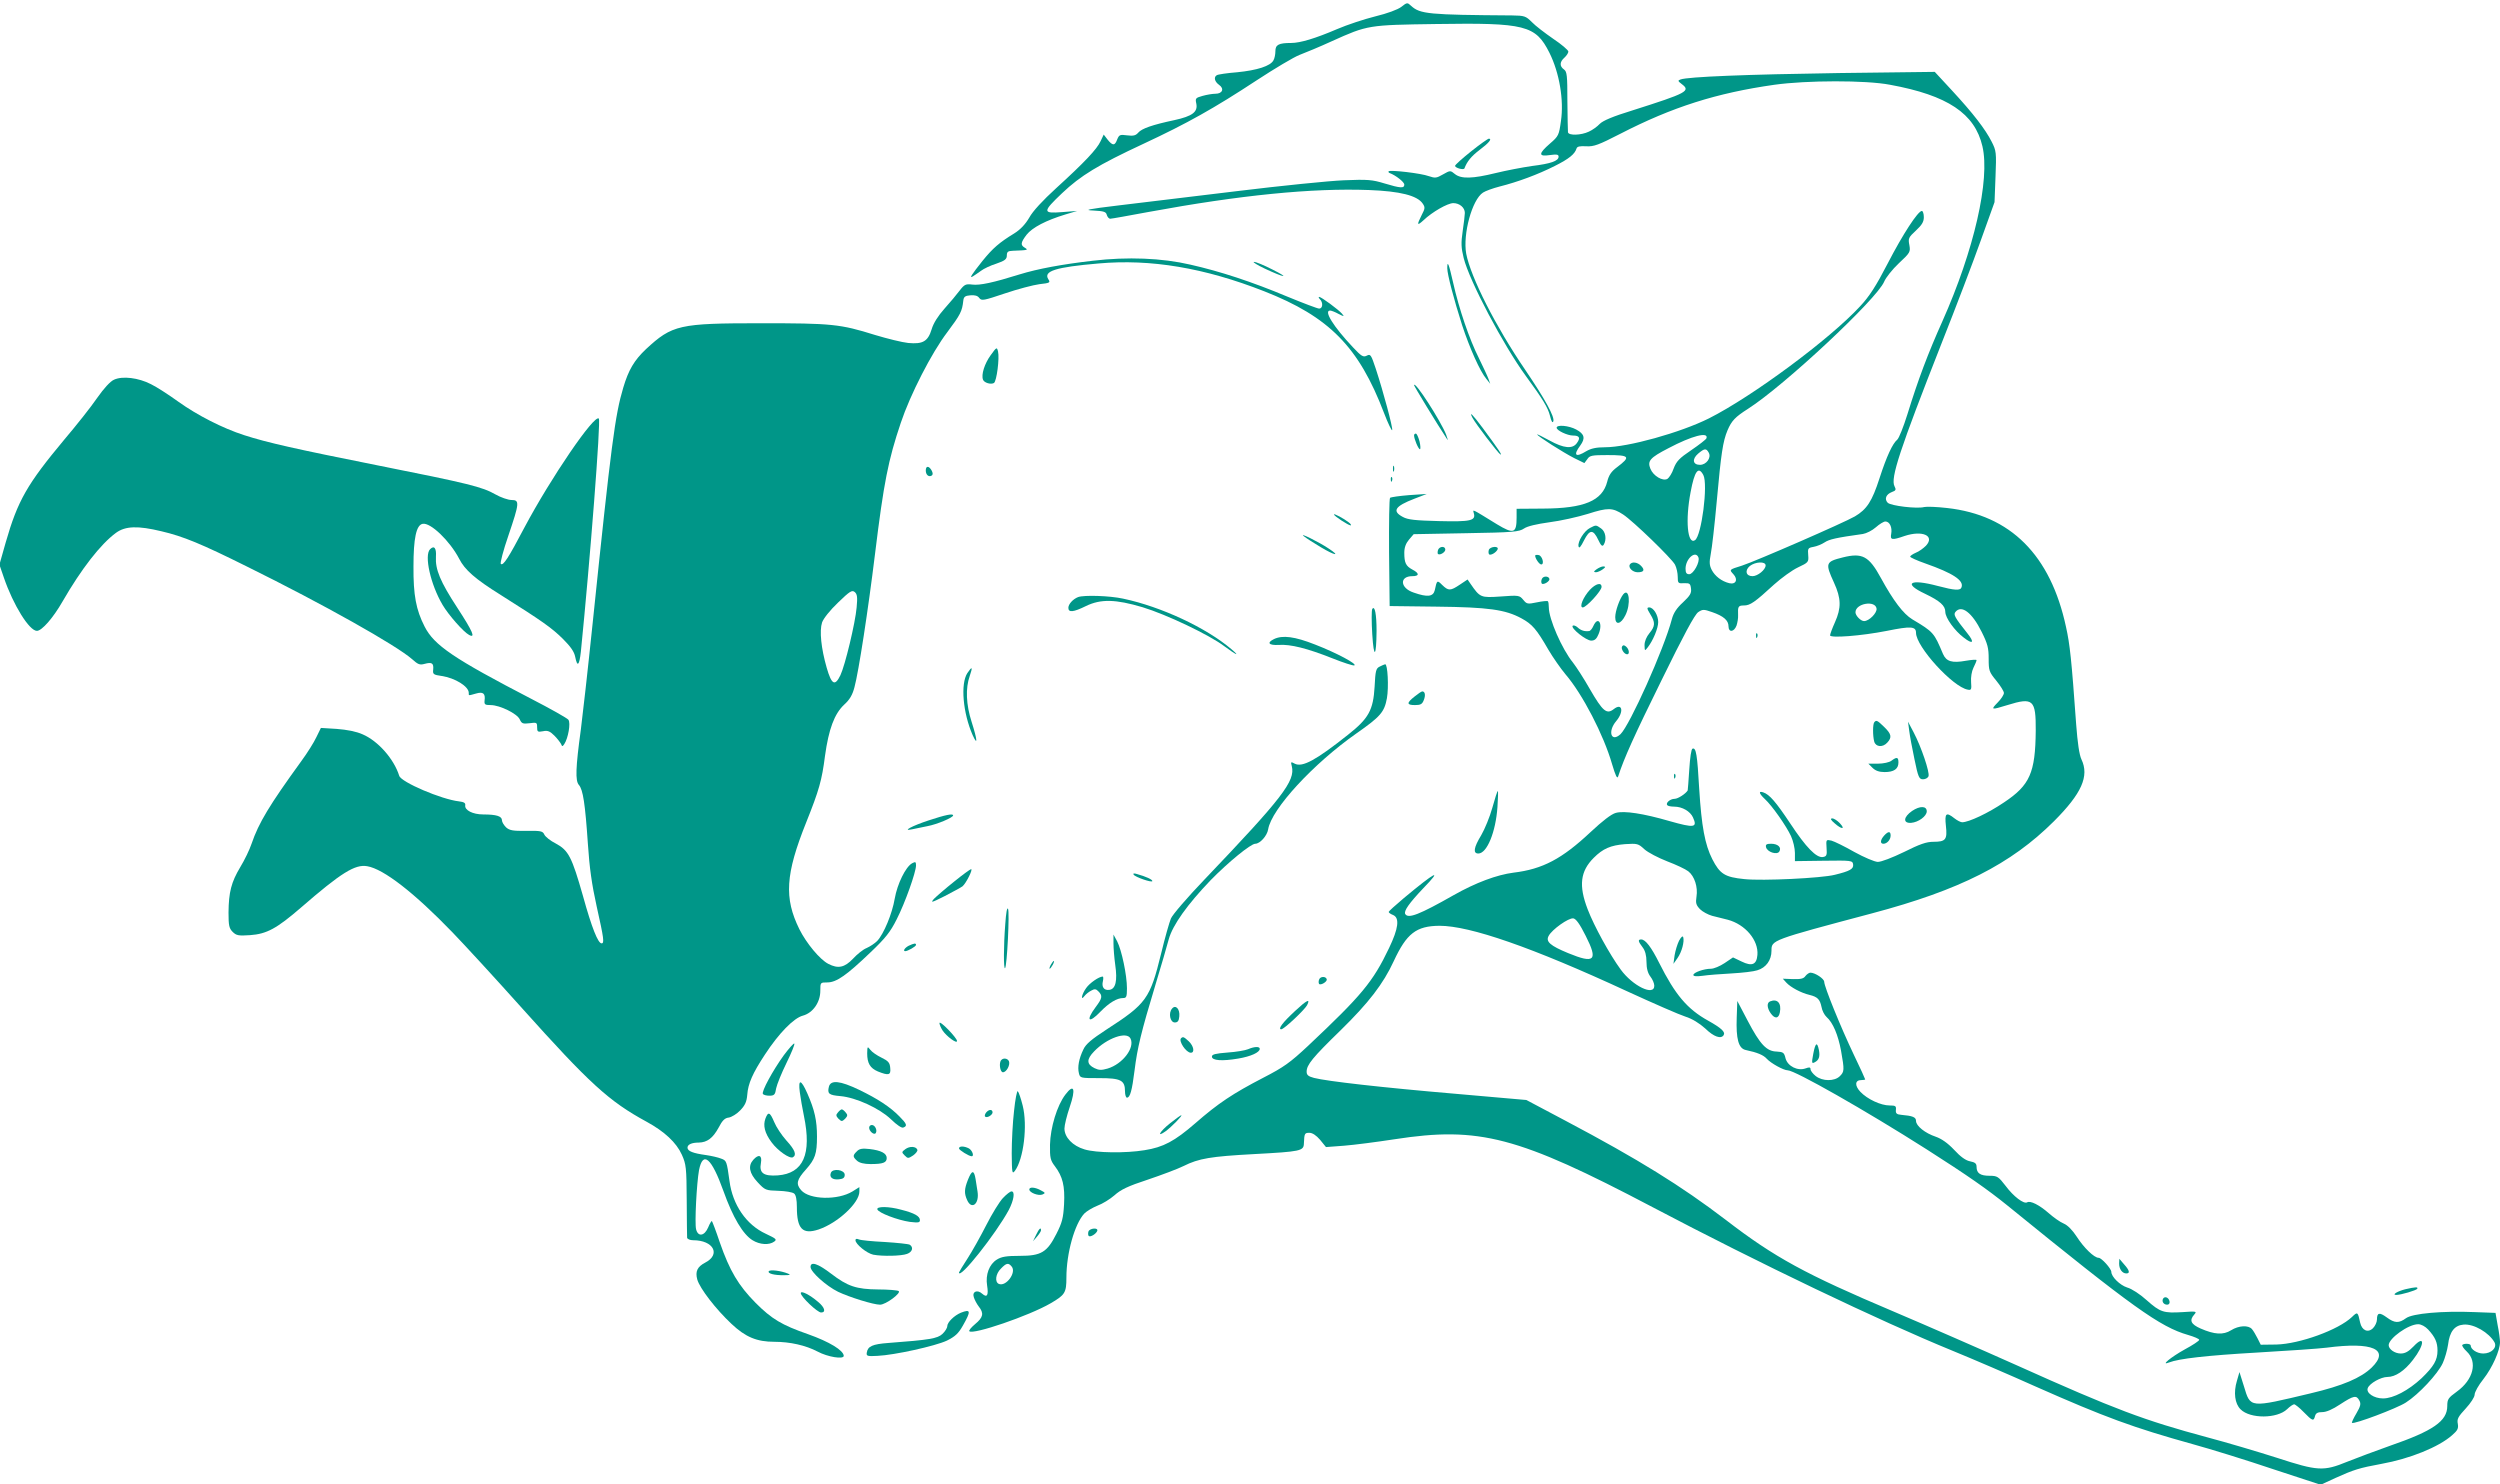 <?xml version="1.0" standalone="no"?>
<!DOCTYPE svg PUBLIC "-//W3C//DTD SVG 20010904//EN"
 "http://www.w3.org/TR/2001/REC-SVG-20010904/DTD/svg10.dtd">
<svg version="1.0" xmlns="http://www.w3.org/2000/svg"
 width="1280pt" height="760pt" viewBox="0 0 1280 760"
 preserveAspectRatio="xMidYMid meet">
<g transform="translate(0,760) scale(0.1,-0.1)"
fill="#009688" stroke="none">
<path d="M7175 7565 c-18 -14 -72 -34 -134 -49 -56 -14 -144 -43 -195 -65
-112 -48 -189 -71 -235 -71 -64 0 -81 -9 -81 -42 0 -16 -4 -37 -10 -47 -15
-29 -84 -51 -186 -61 -51 -4 -98 -11 -104 -15 -17 -10 -11 -33 11 -49 29 -20
18 -46 -18 -46 -15 0 -45 -5 -66 -11 -35 -10 -38 -12 -32 -39 9 -43 -20 -65
-112 -85 -113 -24 -167 -43 -185 -64 -13 -15 -25 -18 -57 -14 -37 5 -41 3 -51
-21 -12 -33 -23 -33 -49 -1 l-20 26 -16 -34 c-19 -41 -82 -108 -228 -241 -67
-61 -120 -118 -137 -150 -20 -34 -45 -61 -77 -81 -77 -47 -110 -76 -162 -140
-58 -73 -70 -92 -50 -80 8 5 26 17 41 28 14 11 50 28 79 37 44 15 54 23 54 42
0 19 6 23 30 24 78 3 81 4 63 15 -24 14 -23 26 8 67 29 37 100 74 199 104 l60
18 -77 -6 c-101 -8 -101 1 0 97 95 90 183 144 417 253 223 104 362 182 578
324 93 61 192 120 221 131 29 11 104 42 165 70 184 83 186 83 533 88 458 7
510 -6 581 -147 51 -102 75 -243 59 -350 -10 -72 -12 -77 -56 -115 -60 -52
-60 -68 -1 -59 36 5 45 3 45 -8 0 -22 -39 -36 -137 -48 -48 -7 -132 -23 -185
-36 -118 -29 -177 -31 -209 -5 -23 19 -24 19 -61 -2 -33 -19 -40 -20 -72 -9
-40 15 -198 33 -206 25 -3 -3 0 -7 5 -9 32 -12 75 -46 75 -59 0 -20 -19 -19
-102 6 -62 19 -86 21 -207 16 -75 -3 -323 -28 -551 -56 -228 -27 -500 -60
-605 -73 -158 -19 -179 -24 -126 -26 53 -3 64 -6 68 -23 3 -10 11 -19 17 -19
7 0 96 16 198 35 467 86 836 123 1128 112 158 -6 246 -28 274 -69 13 -19 13
-25 -5 -59 -26 -52 -24 -57 9 -27 45 43 124 88 153 88 32 0 59 -23 59 -50 0
-11 -5 -52 -11 -93 -9 -61 -8 -85 5 -138 29 -117 204 -448 319 -605 87 -119
112 -160 123 -203 7 -29 13 -39 17 -28 8 22 -42 113 -145 265 -150 220 -278
473 -301 593 -18 100 30 277 86 313 12 8 50 22 85 31 92 23 197 62 282 105 74
37 103 61 112 90 3 10 17 13 50 11 39 -2 63 7 174 64 266 137 493 209 789 251
165 23 467 24 592 0 295 -54 434 -147 473 -315 40 -171 -43 -533 -205 -896
-74 -165 -124 -298 -179 -476 -20 -64 -43 -122 -52 -130 -24 -20 -54 -84 -91
-198 -38 -118 -65 -159 -126 -195 -55 -32 -507 -229 -578 -252 -67 -21 -66
-20 -44 -44 25 -27 13 -54 -21 -46 -40 10 -73 36 -90 68 -12 24 -13 39 -5 81
6 29 20 151 31 273 22 242 31 304 55 361 21 49 39 68 105 110 186 119 660 562
697 651 8 20 42 63 75 94 58 54 60 58 54 93 -7 34 -4 40 33 74 31 29 41 45 41
69 0 18 -5 32 -10 32 -20 0 -98 -120 -175 -269 -60 -116 -94 -169 -142 -220
-155 -168 -551 -461 -773 -573 -146 -73 -415 -148 -533 -148 -44 0 -71 -6 -95
-20 -55 -34 -69 -22 -31 29 27 37 22 59 -21 82 -37 20 -100 26 -100 9 0 -14
55 -40 84 -40 33 0 39 -12 20 -38 -22 -32 -67 -28 -141 13 -35 19 -63 33 -63
31 0 -8 134 -93 189 -121 l53 -26 15 20 c12 19 24 21 103 21 115 0 121 -8 48
-63 -28 -21 -41 -40 -49 -73 -25 -98 -117 -137 -329 -138 l-135 -1 0 -45 c0
-81 -15 -86 -101 -34 -135 83 -123 77 -118 56 11 -38 -17 -44 -178 -40 -121 3
-160 7 -185 21 -57 30 -42 55 60 94 l62 24 -90 -6 c-49 -4 -93 -10 -98 -14 -4
-4 -6 -130 -5 -280 l3 -274 240 -3 c266 -3 352 -15 435 -60 55 -30 77 -55 138
-161 23 -39 62 -95 87 -125 87 -101 196 -311 239 -461 18 -60 26 -77 31 -62
31 95 81 206 222 492 113 231 170 337 188 349 23 15 28 15 71 0 58 -20 84 -42
84 -73 0 -32 28 -30 41 4 5 15 9 39 8 53 -2 45 1 50 30 50 32 0 56 17 154 107
38 34 93 74 123 88 53 25 55 27 52 63 -3 34 -1 37 27 42 17 3 42 13 57 23 24
16 60 24 196 43 18 3 48 18 66 34 19 17 41 30 49 30 22 0 36 -30 30 -63 -6
-32 3 -34 69 -11 91 30 156 1 109 -50 -13 -13 -36 -30 -52 -36 -16 -7 -29 -16
-29 -20 0 -4 35 -20 78 -35 142 -50 198 -87 185 -122 -6 -18 -35 -16 -122 7
-142 38 -180 14 -65 -40 77 -37 104 -61 104 -93 0 -30 48 -97 95 -132 46 -36
56 -25 19 21 -65 82 -74 97 -62 111 31 38 85 -3 134 -102 31 -62 36 -83 36
-138 0 -60 2 -67 39 -112 21 -26 39 -54 39 -63 0 -9 -14 -31 -32 -49 -37 -38
-34 -39 50 -13 132 41 146 28 145 -131 -2 -216 -30 -279 -162 -367 -81 -55
-181 -102 -215 -102 -7 0 -25 9 -39 20 -43 34 -51 27 -44 -38 8 -71 -1 -82
-64 -82 -36 0 -70 -12 -150 -52 -62 -30 -117 -51 -135 -51 -17 1 -69 23 -120
51 -49 28 -102 54 -117 58 -27 6 -28 6 -25 -37 3 -38 0 -44 -19 -47 -33 -5
-86 49 -167 172 -74 111 -106 148 -138 159 -26 9 -22 -6 8 -34 37 -34 110
-138 134 -190 11 -24 20 -63 20 -86 l0 -42 148 2 c143 2 147 1 150 -19 3 -23
-16 -34 -94 -53 -66 -17 -370 -32 -463 -22 -100 10 -125 26 -164 102 -38 75
-55 168 -67 359 -10 177 -16 213 -34 207 -7 -2 -13 -45 -17 -108 -4 -57 -7
-105 -8 -106 -10 -17 -50 -43 -67 -43 -23 0 -48 -22 -37 -33 3 -4 19 -7 35 -7
41 0 82 -24 96 -55 24 -53 7 -55 -120 -19 -134 39 -233 54 -275 42 -23 -6 -68
-41 -129 -98 -146 -137 -245 -190 -395 -208 -85 -11 -193 -51 -306 -115 -176
-100 -233 -122 -248 -97 -9 15 19 55 93 133 101 104 62 84 -100 -51 -43 -36
-78 -68 -78 -71 0 -4 10 -11 23 -16 34 -15 27 -69 -21 -169 -83 -174 -140
-242 -415 -501 -92 -86 -124 -109 -229 -163 -156 -81 -230 -130 -348 -233
-106 -92 -164 -123 -260 -138 -96 -16 -248 -14 -307 4 -61 18 -103 62 -103
107 0 17 12 66 27 110 32 94 22 122 -22 64 -43 -56 -77 -169 -79 -257 -1 -67
2 -80 25 -110 40 -53 52 -101 47 -195 -4 -71 -10 -94 -39 -151 -48 -95 -78
-113 -188 -113 -67 0 -93 -4 -117 -19 -39 -24 -59 -77 -50 -133 8 -50 0 -64
-25 -42 -25 23 -53 11 -43 -18 4 -13 15 -34 25 -47 28 -35 23 -56 -18 -90 -20
-17 -34 -33 -30 -37 19 -19 306 79 416 143 74 43 81 54 81 132 0 124 42 275
92 328 12 12 42 30 67 40 25 9 64 33 87 53 32 29 69 47 170 80 71 24 154 55
184 70 78 39 139 49 360 61 241 13 255 16 256 55 2 51 4 54 28 54 16 0 35 -13
55 -36 l30 -37 93 7 c51 4 167 19 258 33 434 67 632 15 1320 -347 545 -287
1168 -585 1535 -735 105 -43 296 -125 425 -183 359 -159 501 -211 810 -297 91
-25 275 -82 408 -127 l244 -80 76 35 c93 42 121 51 235 72 145 26 293 86 361
146 29 25 34 35 30 59 -5 24 1 36 40 78 26 28 46 59 46 71 0 13 20 49 45 80
46 59 85 146 85 190 0 13 -5 52 -12 86 l-11 63 -106 4 c-167 7 -319 -7 -352
-31 -37 -27 -58 -26 -99 4 -37 27 -50 25 -50 -11 0 -13 -9 -33 -20 -44 -26
-26 -57 -12 -66 28 -12 56 -13 57 -42 29 -69 -66 -268 -138 -387 -141 l-80 -1
-16 32 c-9 18 -22 40 -29 48 -18 21 -67 19 -107 -6 -40 -25 -85 -22 -156 9
-50 22 -59 42 -32 72 14 16 10 17 -59 12 -99 -6 -115 -1 -185 61 -33 30 -77
59 -100 65 -37 12 -81 55 -81 80 0 16 -50 72 -65 72 -23 0 -76 52 -112 108
-22 34 -47 59 -66 67 -18 7 -53 32 -78 54 -48 42 -94 65 -110 55 -17 -10 -70
30 -110 84 -37 48 -43 52 -82 52 -48 0 -67 13 -67 46 0 17 -8 23 -33 28 -22 4
-49 23 -82 59 -33 35 -65 57 -94 67 -54 18 -101 55 -101 81 0 19 -17 26 -75
31 -24 2 -30 7 -28 26 2 19 -2 22 -32 22 -45 0 -114 32 -150 70 -30 32 -28 60
5 60 11 0 20 2 20 3 0 2 -26 60 -59 128 -68 143 -151 348 -151 372 0 16 -47
47 -71 47 -6 0 -18 -8 -25 -17 -9 -14 -25 -17 -64 -16 l-52 2 18 -20 c22 -24
76 -53 119 -63 41 -10 53 -23 61 -61 3 -19 15 -42 26 -52 33 -29 59 -92 74
-172 18 -101 17 -108 -6 -131 -27 -27 -89 -27 -124 1 -14 11 -26 27 -26 34 0
11 -6 12 -25 5 -41 -15 -92 11 -103 51 -7 30 -12 33 -45 35 -52 1 -85 36 -149
158 l-53 101 -3 -85 c-4 -109 9 -158 46 -166 61 -13 91 -26 108 -45 21 -23 86
-59 107 -59 37 0 396 -204 712 -405 210 -134 310 -204 414 -288 641 -521 781
-621 924 -662 31 -9 57 -20 57 -25 0 -5 -33 -27 -74 -49 -72 -40 -126 -85 -81
-67 51 20 193 36 453 51 156 9 316 20 355 25 236 31 325 -9 230 -102 -55 -53
-148 -93 -313 -132 -315 -75 -307 -76 -341 36 l-23 73 -13 -45 c-18 -59 -11
-117 19 -146 49 -49 187 -48 238 1 14 14 31 25 36 25 5 0 28 -18 49 -40 45
-46 51 -48 58 -20 4 15 14 20 37 20 21 0 53 14 92 40 69 45 83 48 98 19 9 -16
6 -29 -15 -65 -15 -25 -25 -47 -23 -49 9 -9 230 74 276 104 66 42 163 146 189
202 11 24 23 67 27 94 8 67 33 99 79 103 53 5 131 -41 159 -91 14 -27 -16 -57
-58 -57 -31 0 -64 21 -64 41 0 10 -33 12 -43 3 -3 -4 7 -19 23 -34 56 -53 34
-144 -51 -205 -44 -32 -49 -39 -49 -74 0 -77 -72 -127 -295 -204 -71 -25 -169
-62 -217 -81 -122 -50 -151 -48 -360 20 -94 30 -255 78 -357 105 -323 87 -471
142 -976 369 -181 81 -465 205 -630 275 -451 191 -608 276 -860 470 -227 173
-444 308 -820 507 l-200 106 -365 32 c-375 32 -656 64 -722 81 -30 8 -38 15
-38 32 0 35 30 72 173 211 144 141 219 238 273 355 66 142 115 180 234 181
156 0 474 -110 960 -335 135 -62 270 -121 299 -130 35 -11 72 -34 102 -61 44
-43 81 -55 94 -34 10 16 -11 36 -79 74 -108 60 -169 133 -251 296 -40 80 -70
120 -92 120 -18 0 -16 -10 7 -40 13 -17 20 -41 20 -75 0 -34 7 -58 20 -75 11
-14 20 -35 20 -47 0 -55 -111 -1 -172 83 -57 78 -136 222 -169 308 -47 122
-38 195 31 264 47 47 86 64 160 70 63 4 68 3 99 -26 19 -17 71 -44 117 -62 45
-17 94 -40 108 -51 32 -25 50 -81 42 -130 -5 -33 -2 -43 18 -64 13 -13 41 -28
62 -34 22 -5 57 -14 80 -20 90 -24 158 -105 152 -180 -4 -50 -28 -60 -81 -34
l-44 21 -43 -29 c-24 -16 -55 -29 -70 -29 -36 0 -90 -19 -90 -32 0 -7 17 -8
48 -4 26 4 92 9 147 12 55 3 115 10 132 16 45 13 73 52 73 100 0 55 -3 54 516
192 448 119 709 251 930 471 142 142 182 231 141 317 -11 23 -20 85 -27 179
-24 334 -32 409 -52 499 -79 368 -284 573 -609 609 -52 6 -104 8 -117 5 -36
-10 -171 6 -187 22 -18 19 -9 43 22 55 20 7 22 12 13 29 -22 41 27 188 240
730 73 184 164 423 202 530 l70 195 5 130 c5 125 4 133 -20 180 -32 63 -93
143 -204 263 l-87 94 -490 -6 c-471 -7 -776 -19 -812 -33 -14 -5 -14 -8 6 -23
48 -36 29 -46 -251 -135 -101 -31 -153 -53 -169 -70 -12 -13 -37 -31 -55 -39
-40 -19 -104 -21 -107 -3 -1 6 -2 79 -3 160 0 130 -2 150 -17 161 -24 17 -23
39 2 61 11 10 20 24 20 31 0 7 -35 37 -77 65 -42 29 -92 67 -110 86 -31 31
-38 33 -101 34 -428 3 -471 7 -517 49 -19 18 -21 18 -50 -5z m1562 -2209 c-2
-6 -37 -33 -78 -61 -61 -41 -76 -57 -90 -94 -8 -24 -23 -47 -32 -53 -24 -13
-72 15 -87 52 -16 40 -3 56 92 105 121 64 207 86 195 51z m12 -74 c14 -26 -13
-62 -45 -62 -37 0 -42 29 -10 57 33 28 42 29 55 5z m-28 -114 c25 -47 -9 -313
-43 -334 -38 -24 -50 102 -22 247 20 108 40 134 65 87z m-411 -202 c52 -34
249 -225 266 -257 8 -15 14 -44 14 -62 0 -33 2 -35 33 -33 28 1 32 -2 35 -28
3 -23 -5 -36 -41 -70 -32 -29 -49 -55 -57 -86 -41 -155 -216 -544 -263 -589
-48 -44 -67 14 -22 67 41 49 31 96 -13 61 -36 -28 -56 -11 -122 103 -30 53
-69 113 -86 135 -57 70 -124 224 -124 283 0 15 -2 29 -5 32 -3 2 -28 0 -56 -6
-48 -10 -52 -9 -70 13 -19 23 -23 24 -115 17 -103 -7 -106 -6 -155 65 l-15 22
-39 -26 c-49 -33 -59 -33 -91 -2 -26 26 -27 25 -38 -27 -8 -33 -37 -37 -108
-12 -70 23 -74 84 -7 84 37 0 37 15 0 34 -33 18 -41 34 -41 86 0 27 8 48 24
67 l24 28 269 5 c241 4 271 7 296 24 17 12 65 23 130 32 56 7 145 27 197 43
103 33 126 32 180 -3z m386 -220 c9 -23 -26 -86 -47 -86 -14 0 -19 7 -19 28 0
51 51 96 66 58z m344 -41 c0 -22 -41 -55 -67 -55 -34 0 -41 29 -14 52 28 22
81 25 81 3z m-921 -1897 c64 -126 46 -144 -90 -88 -92 38 -116 59 -100 88 17
33 102 93 126 90 14 -2 33 -28 64 -90z m-2939 -1693 c25 -30 -28 -103 -65 -89
-23 9 -18 52 10 79 28 29 38 31 55 10z m7252 -322 c36 -39 48 -66 48 -108 0
-49 -19 -81 -82 -142 -67 -62 -144 -103 -197 -103 -46 0 -88 28 -78 53 9 24
67 57 101 57 40 0 87 31 130 87 61 78 63 133 3 69 -25 -26 -43 -36 -65 -36
-31 0 -62 22 -62 43 1 35 101 107 151 107 15 0 36 -11 51 -27z"/>
<path d="M8141 4897 c-30 -15 -64 -70 -59 -94 3 -13 11 -4 28 30 29 57 47 58
73 3 14 -30 21 -36 28 -25 16 26 10 67 -13 83 -27 19 -26 19 -57 3z"/>
<path d="M7363 4785 c-3 -9 -3 -18 -1 -21 9 -9 38 8 38 22 0 19 -29 18 -37 -1z"/>
<path d="M7623 4785 c-3 -9 -2 -19 1 -23 8 -8 38 10 44 26 6 18 -38 14 -45 -3z"/>
<path d="M7860 4755 c0 -14 21 -45 31 -45 18 0 5 45 -13 48 -10 2 -18 1 -18
-3z"/>
<path d="M8345 4710 c-10 -16 14 -40 40 -40 31 0 38 11 18 32 -18 20 -48 24
-58 8z"/>
<path d="M8174 4685 c-15 -11 -16 -14 -3 -15 8 0 24 7 35 15 15 11 16 14 3 15
-8 0 -24 -7 -35 -15z"/>
<path d="M7894 4635 c-4 -9 -3 -19 0 -23 9 -8 42 12 39 24 -4 16 -33 16 -39
-1z"/>
<path d="M8140 4580 c-34 -37 -56 -90 -36 -90 18 0 96 85 96 105 0 25 -30 17
-60 -15z"/>
<path d="M8311 4557 c-19 -24 -41 -86 -41 -117 0 -43 29 -37 52 10 29 57 20
144 -11 107z"/>
<path d="M8449 4456 c27 -43 26 -62 -4 -98 -15 -18 -25 -42 -25 -61 1 -31 1
-31 16 -12 27 34 54 98 54 130 0 35 -24 75 -46 75 -13 0 -12 -6 5 -34z"/>
<path d="M8158 4395 c-6 -14 -16 -26 -22 -26 -23 -3 -42 3 -59 19 -9 8 -20 12
-25 8 -11 -12 69 -76 95 -76 18 0 28 9 38 34 23 55 -3 94 -27 41z"/>
<path d="M8305 4290 c-7 -12 11 -40 26 -40 14 0 10 26 -5 39 -10 9 -16 9 -21
1z"/>
<path d="M7532 6825 c-45 -36 -82 -69 -82 -74 0 -11 44 -23 48 -13 13 35 35
62 77 94 48 36 66 58 48 58 -5 0 -46 -29 -91 -65z"/>
<path d="M5595 6265 c-156 -18 -281 -41 -375 -70 -134 -42 -204 -57 -242 -52
-33 4 -40 1 -64 -30 -15 -20 -50 -62 -78 -93 -33 -37 -57 -75 -66 -106 -19
-62 -45 -77 -120 -70 -30 3 -107 22 -170 41 -179 56 -221 60 -585 60 -418 0
-453 -8 -588 -133 -60 -57 -89 -106 -116 -197 -42 -141 -61 -284 -156 -1200
-25 -242 -53 -489 -61 -550 -27 -197 -29 -263 -10 -284 21 -24 32 -96 46 -302
8 -122 20 -207 45 -320 37 -165 40 -189 25 -189 -18 0 -50 79 -95 242 -57 200
-74 234 -139 269 -28 14 -54 35 -59 46 -8 18 -18 20 -92 19 -68 -1 -86 2 -104
18 -11 11 -21 27 -21 36 0 21 -28 30 -95 30 -55 0 -97 22 -93 47 2 12 -7 17
-32 20 -89 10 -296 98 -306 131 -27 86 -108 178 -187 212 -33 15 -81 24 -133
28 l-81 5 -23 -47 c-12 -26 -47 -82 -78 -124 -163 -225 -217 -314 -254 -422
-10 -30 -36 -84 -58 -120 -46 -77 -59 -128 -60 -232 0 -66 3 -81 21 -99 19
-19 30 -21 89 -17 86 6 137 34 262 142 204 177 276 222 338 211 84 -14 241
-136 436 -338 60 -62 220 -236 356 -388 346 -386 445 -477 638 -582 92 -50
153 -107 181 -169 22 -49 24 -66 25 -233 0 -99 2 -186 2 -192 1 -7 15 -13 31
-13 104 0 143 -73 61 -115 -40 -21 -51 -45 -40 -86 13 -46 96 -153 175 -227
72 -68 130 -92 220 -92 80 0 160 -18 221 -50 52 -28 134 -41 134 -22 -1 28
-73 72 -183 111 -135 47 -186 78 -268 160 -88 89 -133 164 -184 311 -19 57
-38 106 -40 108 -2 2 -11 -12 -19 -32 -19 -45 -52 -50 -62 -10 -8 31 3 237 15
303 20 101 64 63 125 -107 48 -135 100 -222 149 -252 37 -23 85 -26 111 -7 15
11 10 15 -43 40 -100 46 -170 148 -186 270 -14 102 -15 105 -43 115 -15 6 -49
14 -77 18 -66 9 -95 20 -95 38 0 16 21 26 58 26 43 1 72 23 101 76 19 37 32
50 52 52 14 2 41 18 59 37 25 26 33 44 36 80 4 57 28 111 90 205 71 109 148
188 195 200 51 14 89 68 89 127 0 43 0 43 36 43 46 0 98 36 220 153 78 74 103
106 135 170 43 84 99 242 99 276 0 19 -3 20 -20 11 -33 -18 -76 -106 -89 -181
-13 -77 -56 -181 -90 -217 -12 -12 -36 -28 -54 -36 -18 -7 -49 -32 -70 -55
-43 -45 -76 -52 -126 -26 -43 22 -112 105 -148 177 -79 160 -72 281 35 548 66
165 80 215 96 340 19 137 48 215 98 262 29 26 43 51 53 90 21 77 70 395 105
681 45 368 68 482 132 672 48 144 158 359 238 464 68 91 76 107 82 161 2 20 9
26 36 28 23 2 38 -2 46 -14 12 -15 22 -13 132 24 65 22 145 43 176 47 54 6 57
8 45 26 -25 41 37 61 257 80 267 24 542 -22 848 -142 334 -131 485 -285 614
-623 21 -55 40 -94 42 -88 4 12 -45 195 -84 314 -24 72 -27 77 -46 67 -18 -9
-27 -4 -71 43 -100 106 -151 188 -117 188 6 0 25 -7 43 -17 30 -15 31 -15 18
1 -17 20 -106 86 -117 86 -4 0 -3 -5 4 -12 17 -17 15 -48 -4 -48 -8 0 -82 28
-162 61 -184 77 -343 129 -497 164 -146 34 -322 41 -500 20z m-1209 -1775 c-7
-80 -59 -296 -83 -347 -28 -58 -45 -49 -70 37 -29 101 -38 190 -24 233 7 20
40 62 82 102 60 58 71 65 85 54 13 -11 15 -26 10 -79z"/>
<path d="M6475 6225 c102 -48 134 -52 40 -5 -43 22 -86 40 -95 39 -8 0 17 -16
55 -34z"/>
<path d="M7410 6227 c0 -32 34 -160 76 -292 39 -118 91 -235 124 -275 l20 -25
-9 25 c-5 14 -27 61 -49 106 -49 97 -102 253 -132 387 -22 97 -30 117 -30 74z"/>
<path d="M5072 5781 c-31 -43 -49 -99 -39 -125 6 -16 40 -26 56 -17 14 9 29
127 21 161 -6 24 -7 24 -38 -19z"/>
<path d="M584 5656 c-19 -8 -52 -44 -87 -94 -30 -44 -106 -140 -168 -213 -190
-228 -238 -311 -300 -527 l-32 -113 23 -67 c48 -140 130 -272 169 -272 25 0
83 66 131 150 97 168 195 294 274 352 48 35 112 37 232 8 112 -26 206 -65 439
-181 391 -193 764 -403 845 -474 30 -27 39 -31 64 -24 37 10 47 4 44 -29 -3
-24 1 -27 43 -33 69 -10 139 -54 139 -86 0 -16 -3 -15 37 -4 37 11 49 0 44
-36 -2 -20 2 -23 31 -23 47 0 136 -44 149 -73 10 -22 16 -24 50 -20 37 5 39 4
39 -20 0 -24 3 -26 30 -21 23 5 35 1 58 -22 16 -16 31 -36 35 -44 5 -13 7 -13
16 0 20 30 34 109 21 125 -6 8 -91 56 -188 106 -401 208 -499 275 -548 371
-44 86 -58 161 -57 308 0 143 14 212 47 218 40 8 139 -87 187 -179 29 -57 81
-103 214 -186 214 -135 259 -167 317 -224 40 -40 58 -66 63 -92 11 -55 21 -45
29 26 47 466 103 1184 92 1194 -23 23 -246 -304 -381 -558 -82 -156 -109 -198
-121 -186 -4 4 13 70 39 145 57 168 58 182 16 182 -17 0 -55 13 -83 29 -67 38
-133 55 -611 150 -406 81 -558 115 -675 153 -109 35 -240 102 -335 170 -50 36
-113 77 -142 91 -64 33 -146 43 -189 23z"/>
<path d="M7240 5628 c0 -5 114 -193 170 -278 5 -8 2 3 -6 25 -28 71 -162 279
-164 253z"/>
<path d="M7539 5461 c17 -32 129 -178 142 -187 14 -8 -8 24 -89 134 -53 71
-72 90 -53 53z"/>
<path d="M7240 5371 c0 -18 22 -71 30 -71 4 0 3 18 -2 40 -6 22 -14 40 -19 40
-5 0 -9 -4 -9 -9z"/>
<path d="M7132 5200 c0 -14 2 -19 5 -12 2 6 2 18 0 25 -3 6 -5 1 -5 -13z"/>
<path d="M4740 5191 c0 -22 15 -35 30 -26 7 4 7 13 0 26 -14 25 -30 25 -30 0z"/>
<path d="M7121 5144 c0 -11 3 -14 6 -6 3 7 2 16 -1 19 -3 4 -6 -2 -5 -13z"/>
<path d="M6830 4966 c0 -8 74 -56 85 -56 5 0 1 8 -10 16 -26 20 -75 46 -75 40z"/>
<path d="M6675 4855 c11 -9 51 -35 88 -57 72 -43 103 -48 39 -6 -49 33 -153
84 -127 63z"/>
<path d="M2202 4788 c-31 -31 2 -180 64 -285 30 -51 107 -139 136 -154 34 -18
19 17 -61 140 -87 133 -113 196 -109 261 3 44 -9 59 -30 38z"/>
<path d="M9435 4746 c-88 -22 -91 -29 -45 -129 37 -81 38 -129 5 -203 -14 -31
-25 -61 -25 -67 0 -15 159 -3 291 23 123 25 149 23 149 -10 0 -71 189 -278
265 -291 18 -4 20 1 17 38 -2 25 3 56 12 74 9 18 16 35 16 39 0 4 -24 2 -54
-3 -72 -13 -101 -4 -118 35 -46 109 -48 112 -157 177 -46 28 -97 95 -161 212
-61 112 -95 130 -195 105z m173 -262 c3 -22 -38 -64 -64 -64 -17 0 -44 28 -44
45 0 46 102 63 108 19z"/>
<path d="M5520 4543 c-26 -10 -50 -36 -50 -55 0 -25 25 -23 90 9 76 37 152 35
290 -6 122 -37 341 -141 419 -200 61 -45 83 -55 36 -15 -129 110 -360 218
-555 259 -69 15 -200 19 -230 8z"/>
<path d="M7026 4482 c-4 -7 -4 -66 0 -130 8 -128 21 -117 22 18 0 85 -9 132
-22 112z"/>
<path d="M8991 4344 c0 -11 3 -14 6 -6 3 7 2 16 -1 19 -3 4 -6 -2 -5 -13z"/>
<path d="M6523 4328 c-39 -19 -27 -33 25 -30 59 4 144 -17 275 -69 55 -22 105
-38 111 -36 18 6 -90 64 -201 107 -104 41 -166 49 -210 28z"/>
<path d="M7064 4187 c-19 -9 -22 -21 -26 -103 -7 -119 -30 -162 -135 -245
-166 -132 -235 -169 -274 -149 -20 11 -21 10 -15 -13 19 -75 -48 -162 -446
-579 -87 -91 -165 -181 -173 -201 -8 -19 -31 -100 -50 -179 -57 -232 -75 -257
-281 -390 -75 -49 -105 -74 -117 -101 -23 -47 -31 -91 -23 -122 6 -25 8 -25
105 -25 110 0 131 -11 131 -68 0 -18 5 -32 10 -32 16 0 26 36 39 140 14 114
34 197 106 435 30 99 61 205 69 236 20 73 96 179 215 303 89 91 205 186 228
186 24 0 61 41 66 74 17 104 231 336 452 491 123 86 143 109 156 180 10 56 4
176 -9 174 -4 -1 -17 -6 -28 -12z m-1276 -1904 c24 -47 -40 -131 -117 -154
-31 -9 -44 -9 -67 2 -41 20 -42 45 -2 86 65 68 167 104 186 66z"/>
<path d="M4953 4154 c-36 -55 -23 -204 27 -318 27 -59 24 -24 -5 67 -29 89
-32 174 -10 236 16 47 13 52 -12 15z"/>
<path d="M7243 4034 c-42 -33 -42 -44 2 -44 29 0 37 5 45 26 10 25 6 44 -8 44
-4 0 -22 -12 -39 -26z"/>
<path d="M9597 3903 c-9 -8 -9 -70 -1 -100 8 -28 44 -31 67 -5 25 27 21 44
-16 80 -35 34 -40 36 -50 25z"/>
<path d="M9775 3860 c3 -25 15 -91 27 -147 19 -93 24 -103 44 -103 12 0 25 7
28 16 7 19 -37 150 -76 224 l-29 55 6 -45z"/>
<path d="M9684 3705 c-10 -8 -41 -15 -69 -15 l-49 0 21 -21 c15 -15 34 -22 62
-22 48 0 71 16 71 49 0 28 -8 30 -36 9z"/>
<path d="M8571 3624 c0 -11 3 -14 6 -6 3 7 2 16 -1 19 -3 4 -6 -2 -5 -13z"/>
<path d="M7641 3465 c-13 -47 -39 -110 -57 -141 -39 -64 -43 -94 -15 -94 44 0
89 109 98 238 3 45 4 82 2 82 -3 0 -15 -38 -28 -85z"/>
<path d="M9790 3448 c-45 -31 -48 -64 -5 -61 37 3 80 34 80 59 0 28 -35 29
-75 2z"/>
<path d="M4756 3400 c-86 -28 -141 -58 -86 -46 14 3 49 10 78 16 49 9 132 44
132 55 0 11 -39 3 -124 -25z"/>
<path d="M9393 3385 c37 -33 57 -32 27 0 -13 14 -31 25 -39 25 -11 -1 -8 -8
12 -25z"/>
<path d="M9647 3322 c-20 -22 -22 -42 -4 -42 19 0 37 21 37 42 0 23 -12 23
-33 0z"/>
<path d="M9042 3263 c5 -25 56 -42 68 -23 13 21 -7 40 -42 40 -23 0 -29 -4
-26 -17z"/>
<path d="M4885 3086 c-44 -35 -90 -75 -103 -88 -19 -22 -13 -20 55 14 42 22
83 44 91 50 18 15 55 88 44 88 -4 0 -44 -29 -87 -64z"/>
<path d="M5804 3122 c8 -13 96 -43 96 -33 0 8 -32 23 -79 36 -15 5 -21 3 -17
-3z"/>
<path d="M5147 2869 c-9 -115 -9 -234 -1 -226 10 10 24 289 15 304 -5 9 -10
-21 -14 -78z"/>
<path d="M5701 2770 c0 -25 4 -74 9 -110 12 -82 2 -124 -30 -128 -27 -4 -41
14 -33 45 3 13 2 23 -1 23 -19 0 -67 -33 -85 -59 -23 -32 -30 -69 -8 -40 7 9
22 21 34 27 17 10 25 9 37 -4 22 -22 20 -35 -14 -80 -53 -71 -36 -87 25 -23
44 45 84 69 115 69 17 0 20 6 20 50 0 67 -27 195 -50 240 l-19 35 0 -45z"/>
<path d="M8597 2784 c-9 -18 -19 -51 -23 -75 l-6 -44 21 30 c22 31 36 85 29
107 -3 8 -11 0 -21 -18z"/>
<path d="M4653 2758 c-20 -10 -32 -28 -18 -28 12 0 55 24 55 32 0 10 -9 9 -37
-4z"/>
<path d="M5380 2660 c-6 -11 -8 -20 -6 -20 3 0 10 9 16 20 6 11 8 20 6 20 -3
0 -10 -9 -16 -20z"/>
<path d="M6754 2585 c-4 -9 -3 -19 0 -23 9 -8 42 12 39 24 -4 16 -33 16 -39
-1z"/>
<path d="M6631 2424 c-64 -59 -90 -94 -71 -94 14 0 118 98 132 123 19 37 -1
27 -61 -29z"/>
<path d="M9063 2473 c-18 -7 -16 -34 3 -61 21 -30 41 -28 47 5 9 47 -13 71
-50 56z"/>
<path d="M6001 2436 c-20 -23 -10 -71 14 -71 15 0 21 8 23 31 4 38 -19 62 -37
40z"/>
<path d="M4810 2362 c0 -7 7 -24 16 -38 20 -30 74 -70 74 -54 0 16 -89 108
-90 92z"/>
<path d="M6047 2284 c-14 -14 26 -74 50 -74 21 0 15 34 -10 58 -25 23 -30 26
-40 16z"/>
<path d="M4013 2197 c-57 -79 -115 -186 -107 -198 3 -5 18 -9 33 -9 25 0 30 5
35 38 4 20 28 79 53 130 25 51 43 95 40 99 -3 3 -27 -24 -54 -60z"/>
<path d="M9284 2205 c-9 -48 -8 -52 7 -44 22 11 28 29 22 62 -9 45 -18 39 -29
-18z"/>
<path d="M4440 2207 c0 -51 15 -76 55 -93 55 -22 67 -19 63 18 -2 27 -10 36
-45 53 -23 11 -49 29 -57 40 -15 19 -15 18 -16 -18z"/>
<path d="M6390 2228 c-14 -6 -61 -14 -105 -17 -62 -5 -80 -9 -80 -21 0 -20 52
-24 134 -10 66 11 111 32 111 50 0 13 -28 12 -60 -2z"/>
<path d="M5127 2173 c-14 -13 -7 -63 8 -63 18 0 38 37 31 56 -6 15 -28 19 -39
7z"/>
<path d="M4095 2008 c4 -29 13 -84 21 -121 41 -197 -3 -295 -134 -305 -73 -5
-96 12 -86 64 7 39 -11 47 -39 16 -28 -31 -21 -69 22 -115 38 -41 42 -42 106
-44 37 -1 73 -7 81 -14 9 -7 14 -31 14 -70 0 -111 29 -141 111 -114 98 33 209
136 209 194 l0 23 -35 -22 c-75 -46 -220 -43 -263 6 -28 32 -23 54 25 107 46
52 56 80 56 167 0 83 -12 137 -50 223 -32 72 -47 74 -38 5z"/>
<path d="M4244 2036 c-9 -36 0 -43 58 -48 81 -7 202 -63 260 -119 30 -29 55
-46 63 -42 22 8 18 19 -20 57 -48 49 -111 90 -206 136 -98 47 -146 52 -155 16z"/>
<path d="M5192 1913 c-7 -59 -12 -157 -12 -218 1 -100 2 -108 16 -90 45 60 66
233 40 335 -9 36 -20 68 -25 73 -4 4 -13 -41 -19 -100z"/>
<path d="M4290 1904 c-11 -12 -10 -18 3 -32 16 -15 18 -15 34 0 13 14 14 20 3
32 -7 9 -16 16 -20 16 -4 0 -13 -7 -20 -16z"/>
<path d="M5050 1905 c-7 -8 -10 -19 -6 -22 9 -9 38 8 38 22 -1 16 -18 16 -32
0z"/>
<path d="M3919 1873 c-13 -35 -4 -74 31 -121 31 -43 94 -87 110 -77 20 12 10
38 -34 86 -24 27 -52 69 -62 94 -22 52 -31 55 -45 18z"/>
<path d="M5991 1849 c-53 -42 -72 -76 -23 -41 30 22 89 82 80 82 -3 0 -28 -18
-57 -41z"/>
<path d="M4450 1826 c0 -18 26 -40 34 -27 9 14 -4 41 -20 41 -8 0 -14 -6 -14
-14z"/>
<path d="M4635 1716 c-19 -14 -19 -16 -3 -32 16 -16 18 -16 43 0 14 10 24 23
22 29 -6 18 -40 20 -62 3z"/>
<path d="M4910 1720 c0 -8 51 -40 65 -40 14 0 3 30 -14 40 -25 13 -51 13 -51
0z"/>
<path d="M4387 1705 c-22 -21 -21 -28 1 -48 12 -11 36 -17 69 -17 64 0 83 7
83 31 0 24 -29 39 -88 46 -37 4 -52 2 -65 -12z"/>
<path d="M4254 1595 c-9 -23 9 -37 42 -33 21 2 29 8 29 23 0 26 -62 35 -71 10z"/>
<path d="M4956 1560 c-19 -48 -20 -70 -4 -105 23 -51 63 -19 53 44 -2 14 -7
43 -10 64 -8 48 -19 47 -39 -3z"/>
<path d="M5270 1510 c0 -16 46 -34 67 -26 16 7 16 9 -7 21 -30 17 -60 19 -60
5z"/>
<path d="M5135 1466 c-18 -19 -56 -81 -85 -138 -29 -57 -72 -134 -96 -171 -24
-37 -44 -70 -44 -72 0 -41 190 199 255 320 26 50 33 95 14 95 -7 0 -26 -15
-44 -34z"/>
<path d="M4492 1408 c6 -18 104 -55 166 -64 44 -5 52 -4 52 9 0 20 -28 36 -95
53 -65 18 -128 18 -123 2z"/>
<path d="M5305 1278 l-16 -33 21 24 c11 13 20 27 20 32 0 18 -10 8 -25 -23z"/>
<path d="M5573 1295 c-3 -9 -2 -19 1 -23 8 -8 38 10 44 26 6 18 -38 14 -45 -3z"/>
<path d="M4380 1250 c0 -20 58 -67 91 -74 47 -9 144 -7 173 4 28 10 34 34 14
47 -7 4 -65 10 -128 14 -63 3 -123 9 -132 13 -12 5 -18 4 -18 -4z"/>
<path d="M10850 1130 c0 -28 16 -50 37 -50 20 0 16 16 -12 47 l-24 28 -1 -25z"/>
<path d="M4150 1113 c0 -25 80 -97 141 -127 59 -28 181 -66 215 -66 29 0 110
60 95 70 -7 4 -54 8 -104 8 -113 1 -157 16 -242 81 -68 52 -105 64 -105 34z"/>
<path d="M3936 1091 c-7 -11 28 -21 79 -20 30 0 35 2 20 8 -37 15 -93 22 -99
12z"/>
<path d="M12315 999 c-40 -10 -71 -29 -46 -29 24 0 101 23 107 31 6 11 -8 10
-61 -2z"/>
<path d="M4100 979 c0 -18 85 -99 104 -99 26 0 19 26 -15 54 -43 37 -89 60
-89 45z"/>
<path d="M11075 951 c-8 -15 3 -31 21 -31 9 0 14 7 12 17 -4 20 -24 28 -33 14z"/>
<path d="M4920 879 c-34 -14 -70 -49 -70 -69 0 -9 -11 -27 -25 -40 -25 -23
-63 -30 -277 -46 -81 -6 -105 -17 -110 -49 -3 -18 2 -20 55 -17 87 4 295 50
355 78 42 21 59 36 82 77 42 74 41 86 -10 66z"/>
</g>
</svg>
